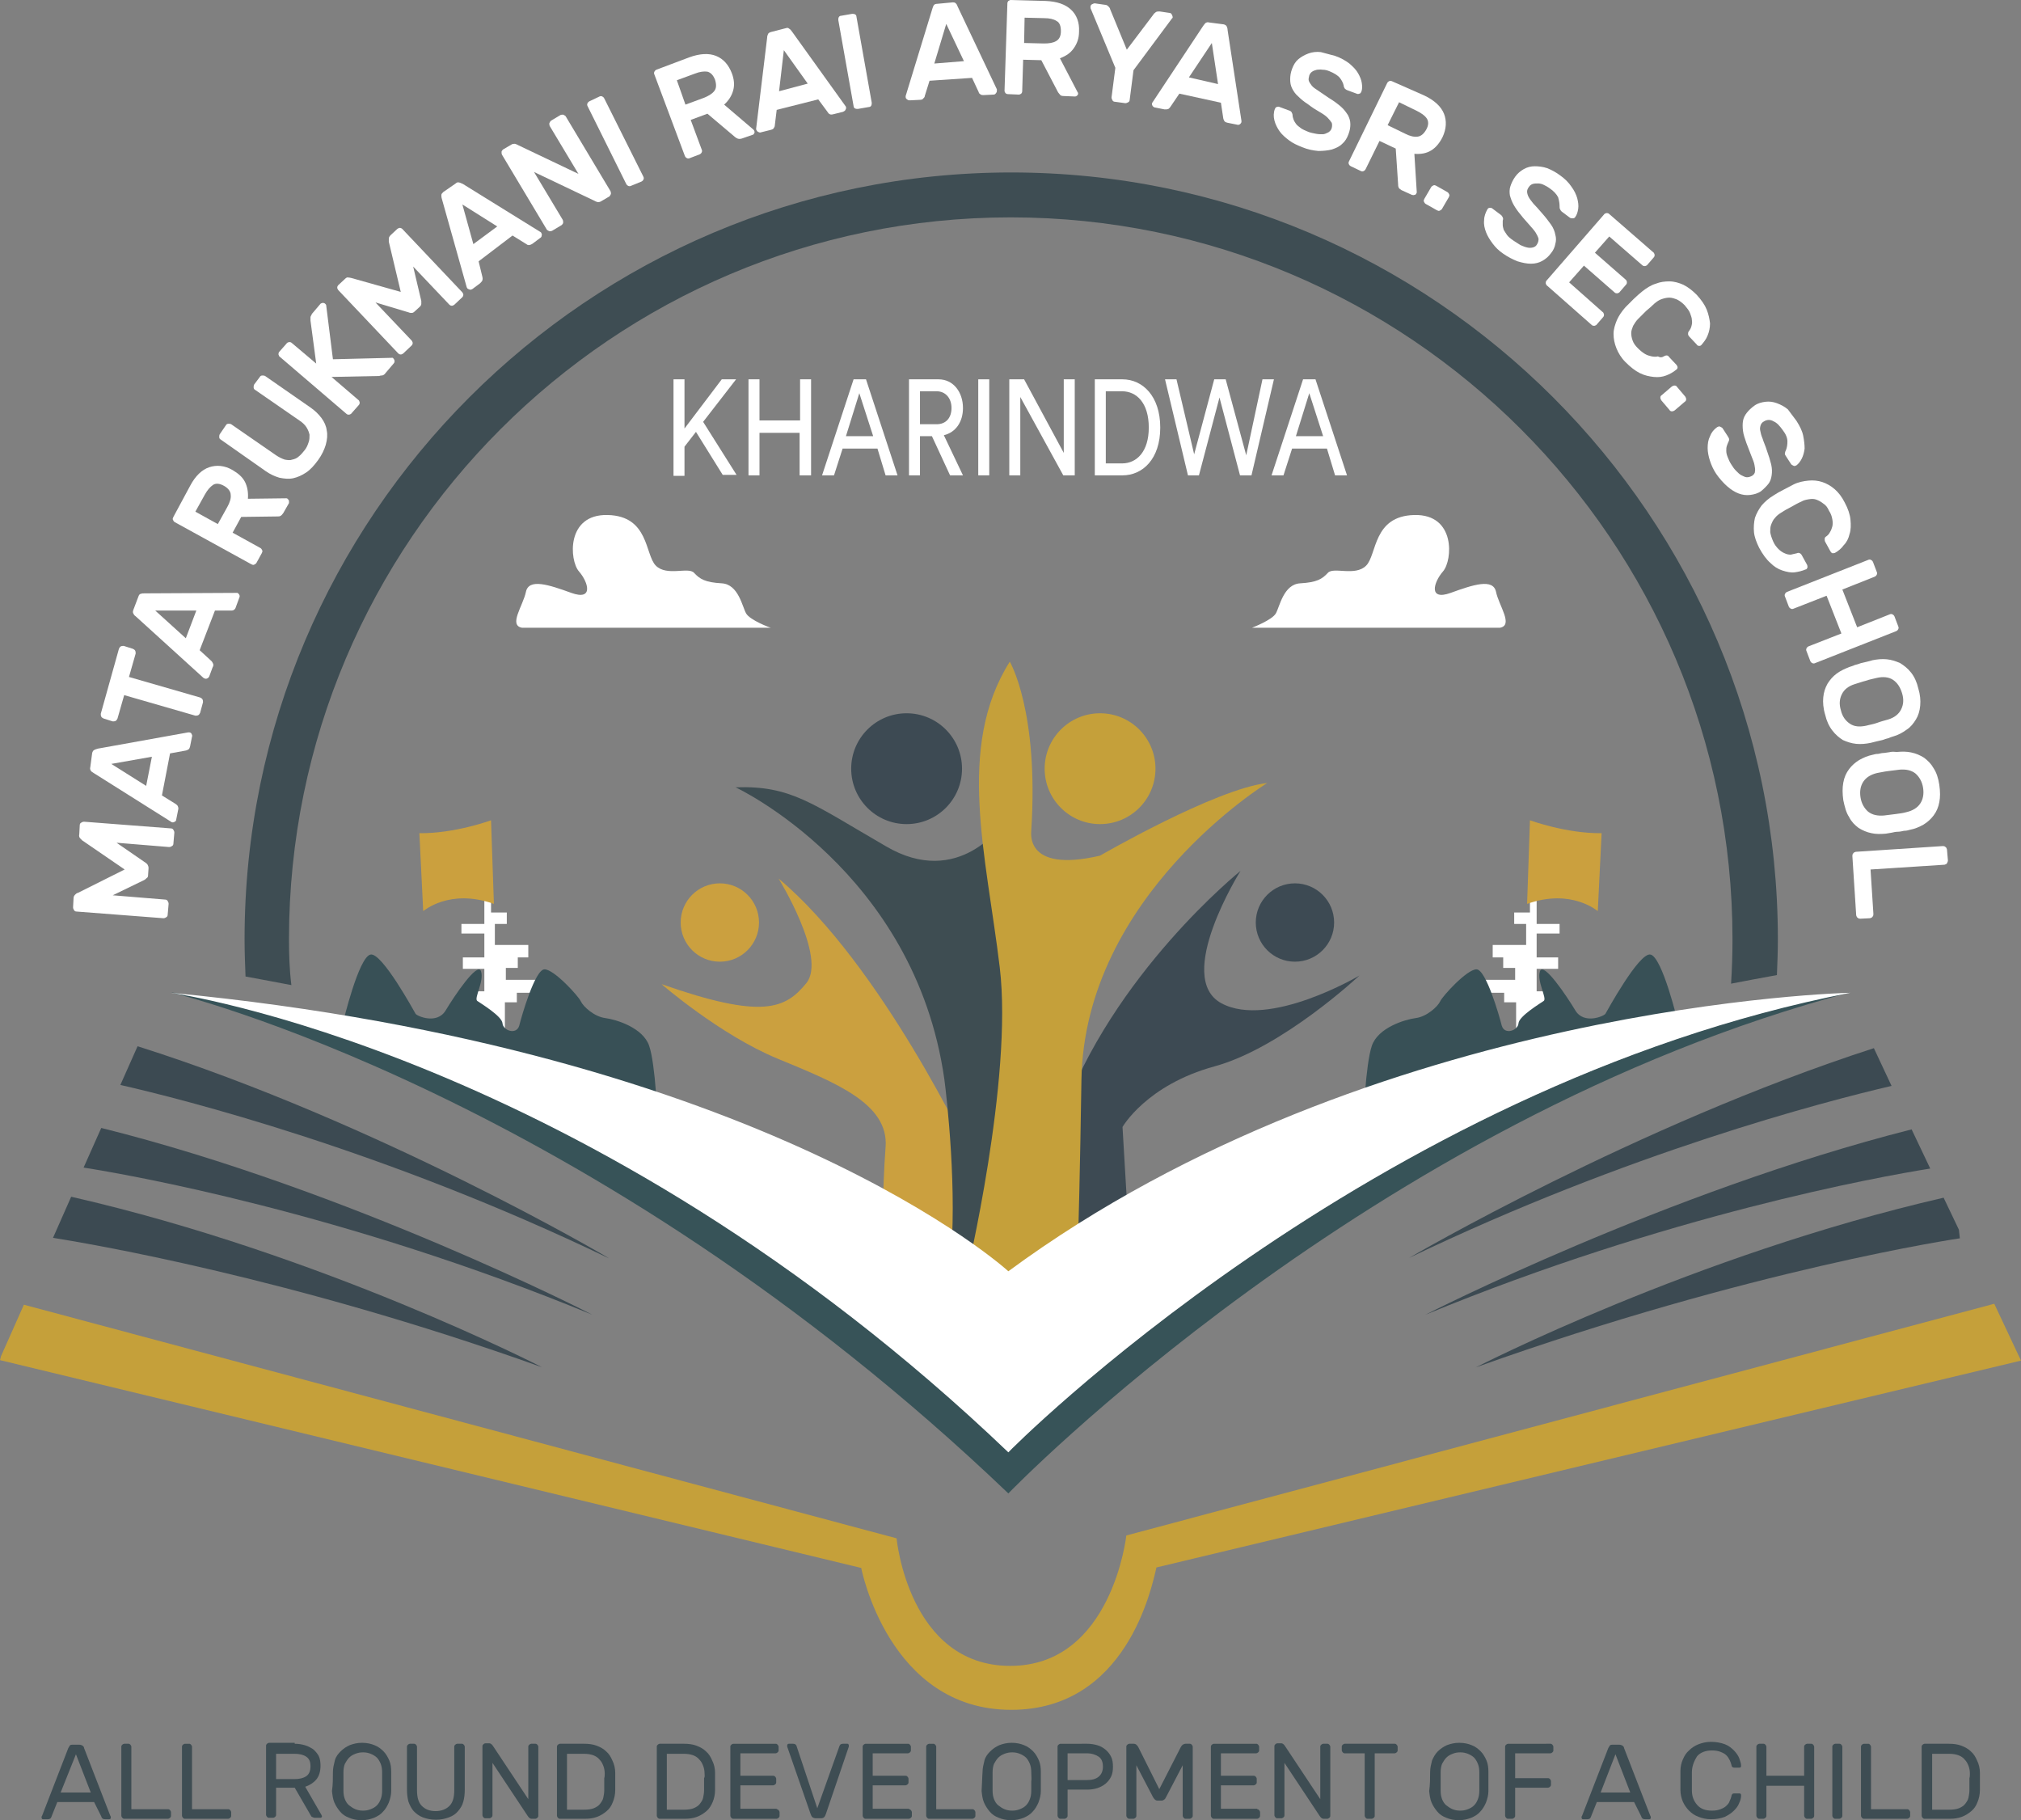 <?xml version="1.0" encoding="utf-8"?>
<!-- Generator: Adobe Illustrator 28.2.0, SVG Export Plug-In . SVG Version: 6.00 Build 0)  -->
<svg version="1.1" xmlns="http://www.w3.org/2000/svg" xmlns:xlink="http://www.w3.org/1999/xlink" x="0px" y="0px"
	 viewBox="0 0 423.1 381" style="enable-background:new 0 0 423.1 381;" xml:space="preserve">
<rect x="0" y="0" width="423.1" height="381" fill="#808080" stroke="none"/>
<style type="text/css">
	.st0{display:none;}
	.st1{fill:#3D4A53;}
	.st2{fill:#C5A03A;}
	.st3{fill:#CBA03F;}
	.st4{fill:#3E4D52;}
	.st5{fill:#3C4A52;}
	.st6{fill:#FFFFFF;}
	.st7{fill:#385056;}
	.st8{fill:#CBA03E;}
	.st9{fill:#3E4D53;}
	.st10{fill:#375358;}
	.st11{fill:#21AFB6;}
	.st12{fill:#21B0B4;}
	.st13{fill:#3F4D52;}
	.st14{fill:#22B1B3;}
	.st15{fill:#21AFB4;}
</style>
<g id="Layer_1" class="st0">
</g>
<g id="Layer_2">
	<g>
		<g>
			<circle class="st1" cx="189.8" cy="160.9" r="11.6"/>
			<circle class="st2" cx="230.3" cy="160.9" r="11.6"/>
			<circle class="st3" cx="150.7" cy="193.1" r="8.2"/>
			<circle class="st1" cx="271.1" cy="193.1" r="8.2"/>
			<path class="st1" d="M259.7,182.3c0,0-26.9,21.6-37.5,51.7v37.6l16.4-14.4l-2.4-1l-1.2-20.3c0,0,5-8.8,19.3-12.7
				c14.2-3.9,30.3-19,30.3-19s-18.9,11.2-28.9,5.8C245.7,204.6,259.7,182.3,259.7,182.3z"/>
			<path class="st3" d="M138.5,206c0,0,12.2,10.6,24.3,15.6s23.3,9.4,22.6,18.5c-0.7,9-0.7,22.1-0.7,22.1l14.6,10l3.8-30.7
				c0,0-18.5-39.5-40.1-57.6c0,0,10.2,16.5,5.8,21.9C164.4,211.2,159.6,213.4,138.5,206z"/>
			<path class="st4" d="M154,164.8c0,0,37.5,17.5,43.7,61.1c0.5,3.7,2.8,23.9,1.2,38.8l12.1,7.4l5.8-88.9l-6.8-10.9
				c0,0-9.2,13.9-24.6,4.8C170,168.2,165.6,164.4,154,164.8z"/>
			<path class="st2" d="M230.3,179.1c0,0,24.2-14,35-15.2c0,0-38.3,23.5-38.9,62.2c-0.6,38.7-1.2,45.5-1.2,45.5l-14.2,5.7l-8.7-10.2
				c0,0,9.8-41.2,7-64.6s-9.2-46.1,2.1-64c0,0,6.1,10.2,4.5,35.3C216,173.7,214,182.9,230.3,179.1z"/>
		</g>
		<g>
			<path class="st5" d="M28.8,219l-3.6,8.1c12.7,2.9,55,13.5,102.3,36.3C127.5,263.3,79.1,234.9,28.8,219z"/>
			<path class="st5" d="M21.2,236.1l-3.7,8.3c9,1.4,54.4,9.3,106.5,30.8C124.1,275.2,73,249,21.2,236.1z"/>
			<path class="st5" d="M14.9,250.5l-3.8,8.6c6.2,1,49.1,8,102.4,27.1C113.5,286.2,67.5,262.5,14.9,250.5z"/>
			<path class="st5" d="M295,263.3c45.8-22,86.8-32.7,101-36l-3.7-7.9C342.5,235.5,295,263.3,295,263.3z"/>
			<path class="st5" d="M298.4,275.2c50.7-20.9,95-28.9,105.7-30.6l-3.9-8.2C348.9,249.4,298.4,275.2,298.4,275.2z"/>
			<path class="st5" d="M309,286.2c57.6-20.6,101.3-27,101.3-27l-0.2-1.8l-3.2-6.7C354.7,262.7,309,286.2,309,286.2z"/>
			<path class="st2" d="M417.5,272.9l-181.7,48.5c0,0-3,27.3-24.3,27.3c-21.3,0-23.8-26.7-23.8-26.7L5,273.1l-4.8,10.8L0,284.7
				l180.3,43.5c0,0,5.7,29.7,31.4,29.7c24.1,0,29.4-25.5,30.4-29.8l181-43.3L417.5,272.9z"/>
		</g>
		<g>
			<path class="st6" d="M156.2,128.4c-0.8-1.4-1.6-6.1-5.1-6.3c-3.5-0.2-4.6-0.9-5.8-2.2c-1.2-1.3-5.7,0.8-8-1.5
				c-2.3-2.3-1.4-10.4-10.1-10.6c-8.7-0.2-8,9.5-6,11.8c2,2.3,3.1,6.2-1.6,4.5c-4.7-1.7-8.9-3.1-9.5-0.2c-0.6,2.9-3.7,7-0.8,7.5
				h52.1C161.2,131.4,157,129.8,156.2,128.4z"/>
			<path class="st6" d="M313.2,123.9c-0.6-2.9-4.8-1.5-9.5,0.2c-4.7,1.7-3.6-2.2-1.6-4.5c2-2.3,2.7-12-6-11.8
				c-8.7,0.2-7.8,8.3-10.1,10.6c-2.3,2.3-6.8,0.2-8,1.5c-1.2,1.3-2.3,2-5.8,2.2c-3.5,0.2-4.3,4.9-5.1,6.3c-0.8,1.4-5,3-5,3H314
				C316.9,130.9,313.8,126.8,313.2,123.9z"/>
		</g>
		<g>
			<g>
				<polygon class="st6" points="101.4,187.4 101.4,193.4 96.6,193.4 96.6,195.4 101.4,195.4 101.4,200.4 96.9,200.4 96.9,202.8 
					101.4,202.8 101.4,207.5 97.7,207.5 97.7,213.5 105.2,217.8 105.7,217.8 105.7,209.8 108.2,209.8 108.2,207.8 112,207.8 
					112.5,205.1 105.9,205.1 105.9,202.6 108.4,202.6 108.4,200.4 110.6,200.4 110.6,197.8 103.6,197.8 103.6,193.4 106.1,193.4 
					106.1,191 102.8,191 102.8,187.4 				"/>
				<path class="st7" d="M73.8,215.4l-2-1.3c0,0,3.3-13.9,5.8-14.3c2.4-0.4,9.1,11.9,9.4,12.4s4.5,2.3,6.3-0.7s6.7-10.3,7.4-8.2
					c0.7,2.1-1.5,5.6-0.8,6.2c0.7,0.5,5.2,3.2,5.3,4.7c0.1,1.5,2.9,2.5,3.5,0.5c0.5-2,3.3-11.8,5.3-11.8c2,0,7.1,5.6,7.6,6.7
					s2.8,3.2,5.1,3.5c2.3,0.3,7.9,2,9.2,5.8c1.3,3.7,1.9,15.8,1.6,16.9c-0.3,1.1-26.2-8.8-26.2-8.8l-23.4-7.4L73.8,215.4z"/>
				<path class="st8" d="M103.4,189.2l-0.6-17.5c0,0-7.6,2.8-15,2.7l0.8,16.3C88.7,190.7,94.1,185.9,103.4,189.2z"/>
			</g>
			<g>
				<polygon class="st6" points="321.7,187.4 321.7,193.4 326.5,193.4 326.5,195.4 321.7,195.4 321.7,200.4 326.2,200.4 
					326.2,202.8 321.7,202.8 321.7,207.5 325.4,207.5 325.4,213.5 317.9,217.8 317.4,217.8 317.4,209.8 314.9,209.8 314.9,207.8 
					311.1,207.8 310.6,205.1 317.2,205.1 317.2,202.6 314.7,202.6 314.7,200.4 312.5,200.4 312.5,197.8 319.5,197.8 319.5,193.4 
					317,193.4 317,191 320.3,191 320.3,187.4 				"/>
				<path class="st7" d="M349.3,215.4l2-1.3c0,0-3.3-13.9-5.8-14.3c-2.4-0.4-9.1,11.9-9.4,12.4c-0.3,0.5-4.5,2.3-6.3-0.7
					s-6.7-10.3-7.4-8.2c-0.7,2.1,1.5,5.6,0.8,6.2c-0.7,0.5-5.2,3.2-5.3,4.7c-0.1,1.5-2.9,2.5-3.5,0.5c-0.5-2-3.3-11.8-5.3-11.8
					s-7.1,5.6-7.6,6.7c-0.5,1.1-2.8,3.2-5.1,3.5c-2.3,0.3-7.9,2-9.2,5.8s-1.9,15.8-1.6,16.9c0.3,1.1,26.2-8.8,26.2-8.8l23.4-7.4
					L349.3,215.4z"/>
				<path class="st8" d="M319.7,189.2l0.6-17.5c0,0,7.6,2.8,15,2.7l-0.8,16.3C334.4,190.7,329,185.9,319.7,189.2z"/>
			</g>
		</g>
		<g>
			<path class="st9" d="M19.7,377.2H12l-1.2,3c0,0.1-0.1,0.2-0.2,0.4c-0.1,0.1-0.3,0.2-0.6,0.2H9.1c-0.1,0-0.3,0-0.3-0.1
				c-0.1-0.1-0.1-0.2-0.1-0.3c0-0.1,0-0.2,0.1-0.3l5.5-14.2c0.1-0.2,0.2-0.3,0.3-0.5c0.1-0.2,0.4-0.2,0.7-0.2h1.3
				c0.3,0,0.5,0.1,0.7,0.2c0.2,0.2,0.3,0.3,0.3,0.5l5.5,14.2c0.1,0.1,0.1,0.2,0.1,0.3c0,0.1,0,0.3-0.1,0.3c-0.1,0.1-0.2,0.1-0.3,0.1
				h-0.8c-0.3,0-0.5-0.1-0.6-0.2c-0.1-0.1-0.2-0.3-0.2-0.4L19.7,377.2z M12.7,375.2H19l-3.1-8L12.7,375.2z"/>
			<path class="st9" d="M35.2,378.7c0.2,0,0.3,0.1,0.4,0.2s0.2,0.3,0.2,0.4v0.8c0,0.2-0.1,0.3-0.2,0.4c-0.1,0.1-0.3,0.2-0.4,0.2H26
				c-0.2,0-0.3-0.1-0.4-0.2c-0.1-0.1-0.2-0.3-0.2-0.4v-14.5c0-0.2,0.1-0.3,0.2-0.4c0.1-0.1,0.3-0.2,0.4-0.2h0.9
				c0.2,0,0.3,0.1,0.4,0.2c0.1,0.1,0.2,0.3,0.2,0.4v13.1H35.2z"/>
			<path class="st9" d="M47.8,378.7c0.2,0,0.3,0.1,0.4,0.2c0.1,0.1,0.2,0.3,0.2,0.4v0.8c0,0.2-0.1,0.3-0.2,0.4
				c-0.1,0.1-0.3,0.2-0.4,0.2h-9.1c-0.2,0-0.3-0.1-0.4-0.2c-0.1-0.1-0.2-0.3-0.2-0.4v-14.5c0-0.2,0.1-0.3,0.2-0.4
				c0.1-0.1,0.3-0.2,0.4-0.2h0.9c0.2,0,0.3,0.1,0.4,0.2c0.1,0.1,0.2,0.3,0.2,0.4v13.1H47.8z"/>
			<path class="st9" d="M61.7,365c0.7,0,1.4,0.1,2.1,0.3s1.2,0.5,1.7,0.8c0.5,0.4,0.9,0.9,1.2,1.4c0.3,0.6,0.4,1.3,0.4,2.1
				c0,1.2-0.3,2.2-0.9,2.9c-0.6,0.7-1.4,1.2-2.3,1.5l3.4,5.9c0,0.1,0.1,0.2,0.1,0.2c0,0.1,0,0.3-0.1,0.3c-0.1,0.1-0.2,0.1-0.3,0.1
				h-1c-0.3,0-0.5-0.1-0.7-0.2s-0.2-0.3-0.3-0.4l-3.3-5.7h-3.9v5.7c0,0.2-0.1,0.3-0.2,0.4c-0.1,0.1-0.3,0.2-0.4,0.2h-0.9
				c-0.2,0-0.3-0.1-0.4-0.2c-0.1-0.1-0.2-0.3-0.2-0.4v-14.5c0-0.2,0.1-0.3,0.2-0.4c0.1-0.1,0.3-0.2,0.4-0.2H61.7z M57.8,372.4h3.8
				c1.1,0,1.9-0.2,2.5-0.6c0.6-0.4,0.9-1.1,0.9-2.1c0-1-0.3-1.6-0.9-2c-0.6-0.4-1.4-0.6-2.5-0.6h-3.8V372.4z"/>
			<path class="st9" d="M69.7,370.9c0-0.8,0.2-1.6,0.4-2.4s0.7-1.4,1.2-1.9c0.5-0.5,1.2-1,1.9-1.3c0.8-0.3,1.6-0.5,2.6-0.5
				s1.9,0.2,2.6,0.5c0.8,0.3,1.4,0.8,1.9,1.3c0.5,0.5,0.9,1.2,1.2,1.9s0.4,1.5,0.4,2.4c0,1.3,0,2.7,0,4c0,0.8-0.2,1.6-0.5,2.4
				c-0.3,0.7-0.7,1.4-1.2,1.9c-0.5,0.6-1.2,1-1.9,1.3c-0.8,0.3-1.6,0.5-2.6,0.5s-1.9-0.2-2.6-0.5c-0.8-0.3-1.4-0.7-1.9-1.3
				c-0.5-0.6-0.9-1.2-1.2-1.9c-0.3-0.7-0.4-1.5-0.5-2.4C69.7,373.5,69.7,372.2,69.7,370.9z M80,371c0-0.7-0.1-1.3-0.3-1.8
				c-0.2-0.5-0.5-1-0.8-1.3s-0.8-0.6-1.3-0.8c-0.5-0.2-1-0.3-1.6-0.3s-1.1,0.1-1.6,0.3c-0.5,0.2-0.9,0.4-1.3,0.8s-0.6,0.8-0.9,1.3
				c-0.2,0.5-0.3,1.1-0.3,1.8c0,0.7,0,1.3,0,1.9c0,0.6,0,1.2,0,1.9c0,0.7,0.1,1.3,0.3,1.8c0.2,0.5,0.5,1,0.9,1.3s0.8,0.6,1.3,0.8
				s1,0.3,1.6,0.3s1.1-0.1,1.6-0.3s0.9-0.4,1.3-0.8s0.6-0.8,0.8-1.3c0.2-0.5,0.3-1.1,0.3-1.8c0-0.7,0-1.3,0-1.9
				C80,372.3,80,371.7,80,371z"/>
			<path class="st9" d="M96.7,365c0.2,0,0.3,0.1,0.4,0.2c0.1,0.1,0.2,0.3,0.2,0.4v9c0,0.9-0.1,1.8-0.3,2.5c-0.2,0.8-0.6,1.4-1.1,2
				c-0.5,0.6-1.1,1-1.9,1.3c-0.8,0.3-1.7,0.5-2.7,0.5c-1.1,0-2-0.2-2.8-0.5c-0.8-0.3-1.4-0.8-1.9-1.3c-0.5-0.6-0.8-1.2-1.1-2
				c-0.2-0.8-0.3-1.6-0.3-2.5v-9c0-0.2,0.1-0.3,0.2-0.4c0.1-0.1,0.3-0.2,0.4-0.2h0.9c0.2,0,0.3,0.1,0.4,0.2c0.1,0.1,0.2,0.3,0.2,0.4
				v9.1c0,1.5,0.3,2.6,1,3.3c0.7,0.7,1.6,1.1,2.9,1.1c1.2,0,2.2-0.4,2.9-1.1c0.7-0.7,1-1.8,1-3.3v-9.1c0-0.2,0.1-0.3,0.2-0.4
				c0.1-0.1,0.3-0.2,0.4-0.2H96.7z"/>
			<path class="st9" d="M111.3,380.7c-0.2,0-0.4-0.1-0.5-0.2c-0.1-0.1-0.3-0.3-0.4-0.5l-7.3-11v11c0,0.2-0.1,0.3-0.2,0.4
				c-0.1,0.1-0.3,0.2-0.4,0.2h-0.9c-0.2,0-0.3-0.1-0.4-0.2c-0.1-0.1-0.2-0.3-0.2-0.4v-14.5c0-0.2,0.1-0.3,0.2-0.4
				c0.1-0.1,0.3-0.2,0.4-0.2h0.8c0.2,0,0.4,0.1,0.5,0.2c0.1,0.1,0.3,0.3,0.4,0.5l7.3,11v-11c0-0.2,0.1-0.3,0.2-0.4
				c0.1-0.1,0.3-0.2,0.4-0.2h0.9c0.2,0,0.3,0.1,0.4,0.2c0.1,0.1,0.2,0.3,0.2,0.4v14.5c0,0.2-0.1,0.3-0.2,0.4
				c-0.1,0.1-0.3,0.2-0.4,0.2H111.3z"/>
			<path class="st9" d="M128.8,371.1c0,0.7,0,1.3,0,1.8c0,0.5,0,1.1,0,1.8c0,0.9-0.2,1.8-0.5,2.5c-0.3,0.8-0.7,1.4-1.3,1.9
				c-0.6,0.5-1.2,0.9-2,1.2c-0.8,0.3-1.6,0.4-2.5,0.4h-5.3c-0.2,0-0.3-0.1-0.4-0.2c-0.1-0.1-0.2-0.3-0.2-0.4v-14.5
				c0-0.2,0.1-0.3,0.2-0.4c0.1-0.1,0.3-0.2,0.4-0.2h5.1c0.9,0,1.8,0.1,2.6,0.4c0.8,0.3,1.5,0.7,2,1.2c0.6,0.5,1,1.2,1.3,1.9
				C128.6,369.3,128.8,370.2,128.8,371.1z M126.6,371.2c0-0.5-0.1-1.1-0.3-1.6c-0.2-0.5-0.4-0.9-0.8-1.3c-0.3-0.4-0.8-0.7-1.3-0.9
				c-0.6-0.2-1.2-0.3-2-0.3h-3.5v11.7h3.6c0.8,0,1.5-0.1,2-0.3c0.5-0.2,1-0.5,1.3-0.9c0.3-0.4,0.6-0.8,0.7-1.3
				c0.1-0.5,0.2-1,0.2-1.6c0-0.3,0-0.6,0-0.9c0-0.3,0-0.5,0-0.8c0-0.2,0-0.5,0-0.8C126.6,371.9,126.6,371.6,126.6,371.2z"/>
			<path class="st9" d="M149.7,371.1c0,0.7,0,1.3,0,1.8c0,0.5,0,1.1,0,1.8c0,0.9-0.2,1.8-0.5,2.5s-0.7,1.4-1.3,1.9
				c-0.6,0.5-1.2,0.9-2,1.2c-0.8,0.3-1.6,0.4-2.5,0.4h-5.3c-0.2,0-0.3-0.1-0.4-0.2c-0.1-0.1-0.2-0.3-0.2-0.4v-14.5
				c0-0.2,0.1-0.3,0.2-0.4c0.1-0.1,0.3-0.2,0.4-0.2h5.1c0.9,0,1.8,0.1,2.6,0.4c0.8,0.3,1.5,0.7,2,1.2c0.6,0.5,1,1.2,1.3,1.9
				C149.5,369.3,149.7,370.2,149.7,371.1z M147.5,371.2c0-0.5-0.1-1.1-0.3-1.6c-0.2-0.5-0.4-0.9-0.8-1.3c-0.3-0.4-0.8-0.7-1.3-0.9
				c-0.6-0.2-1.2-0.3-2-0.3h-3.5v11.7h3.6c0.8,0,1.5-0.1,2-0.3c0.5-0.2,1-0.5,1.3-0.9c0.3-0.4,0.6-0.8,0.7-1.3
				c0.1-0.5,0.2-1,0.2-1.6c0-0.3,0-0.6,0-0.9c0-0.3,0-0.5,0-0.8c0-0.2,0-0.5,0-0.8C147.6,371.9,147.5,371.6,147.5,371.2z"/>
			<path class="st9" d="M162.6,378.7c0.2,0,0.3,0.1,0.4,0.2s0.2,0.3,0.2,0.4v0.8c0,0.2-0.1,0.3-0.2,0.4c-0.1,0.1-0.3,0.2-0.4,0.2
				h-9.1c-0.2,0-0.3-0.1-0.4-0.2c-0.1-0.1-0.2-0.3-0.2-0.4v-14.5c0-0.2,0.1-0.3,0.2-0.4c0.1-0.1,0.3-0.2,0.4-0.2h8.9
				c0.2,0,0.3,0.1,0.4,0.2c0.1,0.1,0.2,0.3,0.2,0.4v0.8c0,0.2-0.1,0.3-0.2,0.4s-0.3,0.2-0.4,0.2h-7.4v4.7h6.9c0.2,0,0.3,0.1,0.4,0.2
				c0.1,0.1,0.2,0.3,0.2,0.4v0.8c0,0.2-0.1,0.3-0.2,0.4c-0.1,0.1-0.3,0.2-0.4,0.2h-6.9v4.9H162.6z"/>
			<path class="st9" d="M175.7,365.6c0-0.1,0.1-0.2,0.2-0.4c0.1-0.1,0.3-0.2,0.6-0.2h0.8c0.1,0,0.3,0,0.3,0.1
				c0.1,0.1,0.1,0.2,0.1,0.3c0,0.1,0,0.2,0,0.2l-4.8,14.1c-0.1,0.3-0.2,0.5-0.4,0.7c-0.2,0.2-0.5,0.2-0.8,0.2h-0.9
				c-0.3,0-0.5-0.1-0.7-0.2c-0.2-0.2-0.3-0.4-0.4-0.7l-4.9-14.1c0-0.1,0-0.1,0-0.2c0-0.1,0-0.2,0.1-0.3c0.1-0.1,0.2-0.1,0.3-0.1h0.8
				c0.3,0,0.5,0.1,0.6,0.2c0.1,0.1,0.2,0.3,0.2,0.4l4.3,12.9L175.7,365.6z"/>
			<path class="st9" d="M190.3,378.7c0.2,0,0.3,0.1,0.4,0.2s0.2,0.3,0.2,0.4v0.8c0,0.2-0.1,0.3-0.2,0.4c-0.1,0.1-0.3,0.2-0.4,0.2
				h-9.1c-0.2,0-0.3-0.1-0.4-0.2c-0.1-0.1-0.2-0.3-0.2-0.4v-14.5c0-0.2,0.1-0.3,0.2-0.4c0.1-0.1,0.3-0.2,0.4-0.2h8.9
				c0.2,0,0.3,0.1,0.4,0.2c0.1,0.1,0.2,0.3,0.2,0.4v0.8c0,0.2-0.1,0.3-0.2,0.4s-0.3,0.2-0.4,0.2h-7.4v4.7h6.9c0.2,0,0.3,0.1,0.4,0.2
				c0.1,0.1,0.2,0.3,0.2,0.4v0.8c0,0.2-0.1,0.3-0.2,0.4c-0.1,0.1-0.3,0.2-0.4,0.2h-6.9v4.9H190.3z"/>
			<path class="st9" d="M203.6,378.7c0.2,0,0.3,0.1,0.4,0.2s0.2,0.3,0.2,0.4v0.8c0,0.2-0.1,0.3-0.2,0.4c-0.1,0.1-0.3,0.2-0.4,0.2
				h-9.1c-0.2,0-0.3-0.1-0.4-0.2c-0.1-0.1-0.2-0.3-0.2-0.4v-14.5c0-0.2,0.1-0.3,0.2-0.4c0.1-0.1,0.3-0.2,0.4-0.2h0.9
				c0.2,0,0.3,0.1,0.4,0.2c0.1,0.1,0.2,0.3,0.2,0.4v13.1H203.6z"/>
			<path class="st9" d="M205.7,370.9c0-0.8,0.2-1.6,0.4-2.4s0.7-1.4,1.2-1.9c0.5-0.5,1.2-1,1.9-1.3c0.8-0.3,1.6-0.5,2.6-0.5
				s1.9,0.2,2.6,0.5c0.8,0.3,1.4,0.8,1.9,1.3s0.9,1.2,1.2,1.9s0.4,1.5,0.4,2.4c0,1.3,0,2.7,0,4c0,0.8-0.2,1.6-0.5,2.4
				c-0.3,0.7-0.7,1.4-1.2,1.9c-0.5,0.6-1.2,1-1.9,1.3c-0.8,0.3-1.6,0.5-2.6,0.5s-1.9-0.2-2.6-0.5c-0.8-0.3-1.4-0.7-1.9-1.3
				c-0.5-0.6-0.9-1.2-1.2-1.9c-0.3-0.7-0.4-1.5-0.5-2.4C205.6,373.5,205.6,372.2,205.7,370.9z M215.9,371c0-0.7-0.1-1.3-0.3-1.8
				c-0.2-0.5-0.5-1-0.8-1.3s-0.8-0.6-1.3-0.8c-0.5-0.2-1-0.3-1.6-0.3c-0.6,0-1.1,0.1-1.6,0.3c-0.5,0.2-0.9,0.4-1.3,0.8
				s-0.6,0.8-0.9,1.3c-0.2,0.5-0.3,1.1-0.3,1.8c0,0.7,0,1.3,0,1.9c0,0.6,0,1.2,0,1.9c0,0.7,0.1,1.3,0.3,1.8c0.2,0.5,0.5,1,0.9,1.3
				s0.8,0.6,1.3,0.8c0.5,0.2,1,0.3,1.6,0.3c0.6,0,1.1-0.1,1.6-0.3c0.5-0.2,0.9-0.4,1.3-0.8s0.6-0.8,0.8-1.3c0.2-0.5,0.3-1.1,0.3-1.8
				c0-0.7,0-1.3,0-1.9C216,372.3,215.9,371.7,215.9,371z"/>
			<path class="st9" d="M227.6,365c0.7,0,1.4,0.1,2.1,0.3c0.7,0.2,1.2,0.5,1.7,0.9c0.5,0.4,0.9,0.9,1.2,1.5c0.3,0.6,0.4,1.3,0.4,2.1
				c0,0.8-0.1,1.5-0.4,2.1c-0.3,0.6-0.7,1.1-1.2,1.5c-0.5,0.4-1.1,0.7-1.7,0.9c-0.7,0.2-1.3,0.3-2.1,0.3h-4.1v5.5
				c0,0.2-0.1,0.3-0.2,0.4c-0.1,0.1-0.3,0.2-0.4,0.2h-0.9c-0.2,0-0.3-0.1-0.4-0.2c-0.1-0.1-0.2-0.3-0.2-0.4v-14.5
				c0-0.2,0.1-0.3,0.2-0.4c0.1-0.1,0.3-0.2,0.4-0.2H227.6z M223.5,372.6h4c1.1,0,1.9-0.2,2.5-0.7c0.6-0.5,0.9-1.2,0.9-2.1
				c0-1-0.3-1.7-0.9-2.1c-0.6-0.4-1.4-0.7-2.5-0.7h-4V372.6z"/>
			<path class="st9" d="M242.7,374.5l4.5-8.8c0.1-0.2,0.2-0.3,0.4-0.5c0.2-0.1,0.4-0.2,0.6-0.2h0.9c0.2,0,0.3,0.1,0.4,0.2
				c0.1,0.1,0.2,0.3,0.2,0.4v14.5c0,0.2-0.1,0.3-0.2,0.4c-0.1,0.1-0.3,0.2-0.4,0.2h-0.9c-0.2,0-0.3-0.1-0.4-0.2
				c-0.1-0.1-0.2-0.3-0.2-0.4v-10.6l-3.5,6.7c-0.1,0.2-0.2,0.4-0.4,0.5c-0.1,0.1-0.3,0.2-0.5,0.2h-0.9c-0.2,0-0.4-0.1-0.5-0.2
				c-0.1-0.1-0.3-0.3-0.4-0.5l-3.5-6.7v10.6c0,0.2-0.1,0.3-0.2,0.4c-0.1,0.1-0.3,0.2-0.4,0.2h-0.9c-0.2,0-0.3-0.1-0.4-0.2
				c-0.1-0.1-0.2-0.3-0.2-0.4v-14.5c0-0.2,0.1-0.3,0.2-0.4c0.1-0.1,0.3-0.2,0.4-0.2h0.9c0.3,0,0.5,0.1,0.6,0.2
				c0.2,0.2,0.3,0.3,0.4,0.5L242.7,374.5z"/>
			<path class="st9" d="M263.2,378.7c0.2,0,0.3,0.1,0.4,0.2c0.1,0.1,0.2,0.3,0.2,0.4v0.8c0,0.2-0.1,0.3-0.2,0.4
				c-0.1,0.1-0.3,0.2-0.4,0.2h-9.1c-0.2,0-0.3-0.1-0.4-0.2c-0.1-0.1-0.2-0.3-0.2-0.4v-14.5c0-0.2,0.1-0.3,0.2-0.4
				c0.1-0.1,0.3-0.2,0.4-0.2h8.9c0.2,0,0.3,0.1,0.4,0.2c0.1,0.1,0.2,0.3,0.2,0.4v0.8c0,0.2-0.1,0.3-0.2,0.4
				c-0.1,0.1-0.3,0.2-0.4,0.2h-7.4v4.7h6.9c0.2,0,0.3,0.1,0.4,0.2c0.1,0.1,0.2,0.3,0.2,0.4v0.8c0,0.2-0.1,0.3-0.2,0.4
				c-0.1,0.1-0.3,0.2-0.4,0.2h-6.9v4.9H263.2z"/>
			<path class="st9" d="M277.1,380.7c-0.2,0-0.4-0.1-0.5-0.2c-0.1-0.1-0.3-0.3-0.4-0.5l-7.3-11v11c0,0.2-0.1,0.3-0.2,0.4
				c-0.1,0.1-0.3,0.2-0.4,0.2h-0.9c-0.2,0-0.3-0.1-0.4-0.2c-0.1-0.1-0.2-0.3-0.2-0.4v-14.5c0-0.2,0.1-0.3,0.2-0.4
				c0.1-0.1,0.3-0.2,0.4-0.2h0.8c0.2,0,0.4,0.1,0.5,0.2c0.1,0.1,0.3,0.3,0.4,0.5l7.3,11v-11c0-0.2,0.1-0.3,0.2-0.4
				c0.1-0.1,0.3-0.2,0.4-0.2h0.9c0.2,0,0.3,0.1,0.4,0.2c0.1,0.1,0.2,0.3,0.2,0.4v14.5c0,0.2-0.1,0.3-0.2,0.4
				c-0.1,0.1-0.3,0.2-0.4,0.2H277.1z"/>
			<path class="st9" d="M292,365c0.2,0,0.3,0.1,0.4,0.2c0.1,0.1,0.2,0.3,0.2,0.4v0.8c0,0.2-0.1,0.3-0.2,0.4
				c-0.1,0.1-0.3,0.2-0.4,0.2h-4.2v13.1c0,0.2-0.1,0.3-0.2,0.4c-0.1,0.1-0.3,0.2-0.4,0.2h-0.9c-0.2,0-0.3-0.1-0.4-0.2
				c-0.1-0.1-0.2-0.3-0.2-0.4V367h-4.2c-0.2,0-0.3-0.1-0.4-0.2c-0.1-0.1-0.2-0.3-0.2-0.4v-0.8c0-0.2,0.1-0.3,0.2-0.4
				c0.1-0.1,0.3-0.2,0.4-0.2H292z"/>
			<path class="st9" d="M299.4,370.9c0-0.8,0.2-1.6,0.4-2.4c0.3-0.7,0.7-1.4,1.2-1.9s1.2-1,1.9-1.3c0.8-0.3,1.6-0.5,2.6-0.5
				s1.9,0.2,2.6,0.5c0.8,0.3,1.4,0.8,1.9,1.3c0.5,0.5,0.9,1.2,1.2,1.9c0.3,0.7,0.4,1.5,0.4,2.4c0,1.3,0,2.7,0,4
				c0,0.8-0.2,1.6-0.5,2.4c-0.3,0.7-0.7,1.4-1.2,1.9c-0.5,0.6-1.2,1-1.9,1.3c-0.8,0.3-1.6,0.5-2.6,0.5s-1.9-0.2-2.6-0.5
				c-0.8-0.3-1.4-0.7-1.9-1.3c-0.5-0.6-0.9-1.2-1.2-1.9c-0.3-0.7-0.4-1.5-0.5-2.4C299.4,373.5,299.4,372.2,299.4,370.9z M309.7,371
				c0-0.7-0.1-1.3-0.3-1.8c-0.2-0.5-0.5-1-0.8-1.3s-0.8-0.6-1.3-0.8c-0.5-0.2-1-0.3-1.6-0.3s-1.1,0.1-1.6,0.3
				c-0.5,0.2-0.9,0.4-1.3,0.8s-0.6,0.8-0.9,1.3c-0.2,0.5-0.3,1.1-0.3,1.8c0,0.7,0,1.3,0,1.9c0,0.6,0,1.2,0,1.9
				c0,0.7,0.1,1.3,0.3,1.8c0.2,0.5,0.5,1,0.9,1.3s0.8,0.6,1.3,0.8s1,0.3,1.6,0.3s1.1-0.1,1.6-0.3s0.9-0.4,1.3-0.8s0.6-0.8,0.8-1.3
				c0.2-0.5,0.3-1.1,0.3-1.8c0-0.7,0-1.3,0-1.9C309.7,372.3,309.7,371.7,309.7,371z"/>
			<path class="st9" d="M324.6,365c0.2,0,0.3,0.1,0.4,0.2c0.1,0.1,0.2,0.3,0.2,0.4v0.8c0,0.2-0.1,0.3-0.2,0.4
				c-0.1,0.1-0.3,0.2-0.4,0.2h-7.4v5.2h6.9c0.2,0,0.3,0.1,0.4,0.2s0.2,0.3,0.2,0.4v0.8c0,0.2-0.1,0.3-0.2,0.4
				c-0.1,0.1-0.3,0.2-0.4,0.2h-6.9v5.9c0,0.2-0.1,0.3-0.2,0.4c-0.1,0.1-0.3,0.2-0.4,0.2h-0.9c-0.2,0-0.3-0.1-0.4-0.2
				c-0.1-0.1-0.2-0.3-0.2-0.4v-14.5c0-0.2,0.1-0.3,0.2-0.4c0.1-0.1,0.3-0.2,0.4-0.2H324.6z"/>
			<path class="st9" d="M342.1,377.2h-7.8l-1.2,3c0,0.1-0.1,0.2-0.2,0.4c-0.1,0.1-0.3,0.2-0.6,0.2h-0.8c-0.1,0-0.3,0-0.3-0.1
				c-0.1-0.1-0.1-0.2-0.1-0.3c0-0.1,0-0.2,0.1-0.3l5.5-14.2c0.1-0.2,0.2-0.3,0.3-0.5c0.1-0.2,0.4-0.2,0.7-0.2h1.3
				c0.3,0,0.5,0.1,0.7,0.2c0.2,0.2,0.3,0.3,0.3,0.5l5.5,14.2c0.1,0.1,0.1,0.2,0.1,0.3c0,0.1,0,0.3-0.1,0.3c-0.1,0.1-0.2,0.1-0.3,0.1
				h-0.8c-0.3,0-0.5-0.1-0.6-0.2c-0.1-0.1-0.2-0.3-0.2-0.4L342.1,377.2z M335.1,375.2h6.2l-3.1-8L335.1,375.2z"/>
			<path class="st9" d="M354.2,371c0,0.7,0,1.3,0,1.9c0,0.6,0,1.2,0,1.9c0,1.2,0.4,2.2,1.1,3c0.7,0.8,1.7,1.2,3.1,1.2
				c0.7,0,1.3-0.1,1.8-0.3c0.5-0.2,0.9-0.4,1.2-0.7c0.3-0.3,0.6-0.6,0.7-1c0.2-0.4,0.3-0.7,0.4-1.1c0-0.2,0.1-0.3,0.2-0.4
				c0.1-0.1,0.2-0.1,0.4-0.1h1c0.1,0,0.3,0,0.3,0.1c0.1,0.1,0.1,0.2,0.1,0.3c0,0.5-0.1,1-0.4,1.6c-0.2,0.6-0.6,1.1-1.1,1.6
				c-0.5,0.5-1.1,0.9-1.9,1.3c-0.8,0.3-1.7,0.5-2.9,0.5c-1,0-1.8-0.2-2.6-0.5s-1.4-0.7-2-1.3c-0.5-0.5-1-1.2-1.3-1.9
				c-0.3-0.7-0.5-1.6-0.5-2.4c0-1.3,0-2.7,0-4c0-0.9,0.2-1.7,0.5-2.4c0.3-0.7,0.7-1.4,1.3-1.9c0.5-0.5,1.2-1,2-1.3
				c0.8-0.3,1.6-0.5,2.6-0.5c1.1,0,2.1,0.2,2.9,0.5c0.8,0.3,1.4,0.8,1.9,1.3c0.5,0.5,0.9,1.1,1.1,1.6c0.2,0.6,0.4,1.1,0.4,1.6
				c0,0.1,0,0.3-0.1,0.3c-0.1,0.1-0.2,0.1-0.3,0.1h-1c-0.1,0-0.2,0-0.4-0.1c-0.1-0.1-0.2-0.2-0.2-0.4c-0.1-0.4-0.2-0.7-0.4-1.1
				c-0.2-0.4-0.4-0.7-0.7-1c-0.3-0.3-0.7-0.5-1.2-0.7c-0.5-0.2-1.1-0.3-1.8-0.3c-1.3,0-2.4,0.4-3.1,1.2
				C354.6,368.7,354.2,369.8,354.2,371z"/>
			<path class="st9" d="M379.2,365c0.2,0,0.3,0.1,0.4,0.2c0.1,0.1,0.2,0.3,0.2,0.4v14.5c0,0.2-0.1,0.3-0.2,0.4
				c-0.1,0.1-0.3,0.2-0.4,0.2h-0.9c-0.2,0-0.3-0.1-0.4-0.2c-0.1-0.1-0.2-0.3-0.2-0.4v-6.3h-7.9v6.3c0,0.2-0.1,0.3-0.2,0.4
				c-0.1,0.1-0.3,0.2-0.4,0.2h-0.9c-0.2,0-0.3-0.1-0.4-0.2c-0.1-0.1-0.2-0.3-0.2-0.4v-14.5c0-0.2,0.1-0.3,0.2-0.4
				c0.1-0.1,0.3-0.2,0.4-0.2h0.9c0.2,0,0.3,0.1,0.4,0.2c0.1,0.1,0.2,0.3,0.2,0.4v6.1h7.9v-6.1c0-0.2,0.1-0.3,0.2-0.4
				c0.1-0.1,0.3-0.2,0.4-0.2H379.2z"/>
			<path class="st9" d="M384.2,380.7c-0.2,0-0.3-0.1-0.4-0.2c-0.1-0.1-0.2-0.3-0.2-0.4v-14.5c0-0.2,0.1-0.3,0.2-0.4
				c0.1-0.1,0.3-0.2,0.4-0.2h0.9c0.2,0,0.3,0.1,0.4,0.2c0.1,0.1,0.2,0.3,0.2,0.4v14.5c0,0.2-0.1,0.3-0.2,0.4
				c-0.1,0.1-0.3,0.2-0.4,0.2H384.2z"/>
			<path class="st9" d="M399.3,378.7c0.2,0,0.3,0.1,0.4,0.2c0.1,0.1,0.2,0.3,0.2,0.4v0.8c0,0.2-0.1,0.3-0.2,0.4
				c-0.1,0.1-0.3,0.2-0.4,0.2h-9.1c-0.2,0-0.3-0.1-0.4-0.2c-0.1-0.1-0.2-0.3-0.2-0.4v-14.5c0-0.2,0.1-0.3,0.2-0.4
				c0.1-0.1,0.3-0.2,0.4-0.2h0.9c0.2,0,0.3,0.1,0.4,0.2c0.1,0.1,0.2,0.3,0.2,0.4v13.1H399.3z"/>
			<path class="st9" d="M414.5,371.1c0,0.7,0,1.3,0,1.8c0,0.5,0,1.1,0,1.8c0,0.9-0.2,1.8-0.5,2.5c-0.3,0.8-0.7,1.4-1.3,1.9
				c-0.6,0.5-1.2,0.9-2,1.2c-0.8,0.3-1.6,0.4-2.5,0.4h-5.3c-0.2,0-0.3-0.1-0.4-0.2c-0.1-0.1-0.2-0.3-0.2-0.4v-14.5
				c0-0.2,0.1-0.3,0.2-0.4c0.1-0.1,0.3-0.2,0.4-0.2h5.1c0.9,0,1.8,0.1,2.6,0.4c0.8,0.3,1.5,0.7,2,1.2c0.6,0.5,1,1.2,1.3,1.9
				C414.3,369.3,414.5,370.2,414.5,371.1z M412.4,371.2c0-0.5-0.1-1.1-0.3-1.6c-0.2-0.5-0.4-0.9-0.8-1.3c-0.3-0.4-0.8-0.7-1.3-0.9
				c-0.6-0.2-1.2-0.3-2-0.3h-3.5v11.7h3.6c0.8,0,1.5-0.1,2-0.3c0.5-0.2,1-0.5,1.3-0.9c0.3-0.4,0.6-0.8,0.7-1.3
				c0.1-0.5,0.2-1,0.2-1.6c0-0.3,0-0.6,0-0.9c0-0.3,0-0.5,0-0.8c0-0.2,0-0.5,0-0.8C412.4,371.9,412.4,371.6,412.4,371.2z"/>
		</g>
		<g>
			<g>
				<path class="st6" d="M145.7,90.4l-2.4,3.1v6.1H141V79.4h2.3v10.3l7.8-10.3h3l-6.9,8.9l7,11.1h-2.9L145.7,90.4z"/>
				<path class="st6" d="M167.4,99.5v-8.9H159v8.9h-2.3V79.4h2.3V88h8.5v-8.6h2.3v20.1H167.4z"/>
				<path class="st6" d="M183.7,93.9h-7.3l-1.8,5.6h-2.5l6.6-20.1h2.6l6.6,20.1h-2.5L183.7,93.9z M177.1,91.3h5.7l-2.9-9L177.1,91.3
					z"/>
				<path class="st6" d="M195.1,91.3h-2.5v8.2h-2.3V79.4h6.2c3.1,0,5.1,2.7,5.1,6c0,2.9-1.5,5.1-4,5.7l4,8.4h-2.7L195.1,91.3z
					 M196.1,88.8c1.9,0,3.1-1.3,3.1-3.4c0-2.1-1.3-3.5-3.1-3.5h-3.5v6.9H196.1z"/>
				<path class="st6" d="M204.8,99.5V79.4h2.3v20.1H204.8z"/>
				<path class="st6" d="M222.6,99.5l-9-16.4v16.4h-2.3V79.4h3.1l8.3,15.4V79.4h2.3v20.1H222.6z"/>
				<path class="st6" d="M229.2,99.5V79.4h5.8c4.2,0,7.9,3.5,7.9,10.1c0,6.6-3.7,10-7.9,10H229.2z M234.9,97c3.1,0,5.6-2.5,5.6-7.5
					c0-5.1-2.5-7.6-5.6-7.6h-3.4V97H234.9z"/>
				<path class="st6" d="M264.3,79.4h2.4l-4.7,20.1h-2.4l-4.3-16.3L251,99.5h-2.3l-4.8-20.1h2.4l3.7,15.7l4.2-15.7h2.4l4.3,15.9
					L264.3,79.4z"/>
				<path class="st6" d="M277.8,93.9h-7.3l-1.8,5.6h-2.5l6.6-20.1h2.6l6.6,20.1h-2.5L277.8,93.9z M271.3,91.3h5.7l-2.9-9L271.3,91.3
					z"/>
			</g>
			<g>
				<path class="st6" d="M26.1,182l-8.9-6.1c-0.1-0.1-0.2-0.2-0.4-0.4c-0.2-0.2-0.3-0.5-0.2-0.9l0.1-1.9c0-0.2,0.1-0.4,0.3-0.5
					c0.2-0.1,0.3-0.2,0.6-0.2l18.2,1.4c0.2,0,0.4,0.1,0.5,0.3c0.1,0.2,0.2,0.3,0.2,0.6l-0.2,2.3c0,0.2-0.1,0.4-0.3,0.5
					c-0.2,0.1-0.3,0.2-0.6,0.2l-11-0.9l6.1,4.2c0.1,0.1,0.3,0.2,0.4,0.4c0.1,0.2,0.2,0.4,0.2,0.7l-0.1,1.5c0,0.3-0.1,0.5-0.3,0.6
					c-0.2,0.2-0.3,0.3-0.5,0.4l-6.6,3.2l11,0.9c0.2,0,0.4,0.1,0.5,0.3c0.1,0.2,0.2,0.3,0.2,0.6l-0.2,2.3c0,0.2-0.1,0.4-0.3,0.5
					c-0.2,0.1-0.3,0.2-0.6,0.2l-18.2-1.4c-0.2,0-0.4-0.1-0.5-0.3c-0.1-0.2-0.2-0.3-0.2-0.6l0.1-1.9c0-0.4,0.2-0.6,0.4-0.8
					c0.2-0.2,0.4-0.3,0.5-0.3L26.1,182z"/>
				<path class="st6" d="M19.3,157.6c0.1-0.3,0.2-0.5,0.4-0.6s0.4-0.2,0.8-0.3l18.9-3.4c0.1,0,0.1,0,0.2,0c0.2,0,0.4,0.1,0.5,0.3
					c0.1,0.2,0.2,0.4,0.1,0.6l-0.4,2c-0.1,0.4-0.2,0.6-0.4,0.7c-0.2,0.1-0.4,0.2-0.5,0.2l-3.3,0.6l-1.7,8.8l2.9,1.8
					c0.1,0.1,0.3,0.2,0.4,0.4c0.1,0.2,0.2,0.5,0.1,0.8l-0.4,2c0,0.2-0.1,0.4-0.3,0.5c-0.2,0.1-0.4,0.2-0.6,0.1c-0.1,0-0.1,0-0.2-0.1
					l-16.2-10.2c-0.3-0.2-0.5-0.3-0.6-0.5c-0.1-0.2-0.2-0.4-0.1-0.7L19.3,157.6z M31.8,158.4l-8.5,1.5l7.3,4.6L31.8,158.4z"/>
				<path class="st6" d="M24.9,135.8c0.1-0.2,0.2-0.4,0.4-0.5c0.2-0.1,0.4-0.1,0.6-0.1l1.9,0.6c0.2,0.1,0.4,0.2,0.5,0.4
					c0.1,0.2,0.1,0.4,0.1,0.6l-1.4,4.9l14.9,4.3c0.2,0.1,0.4,0.2,0.5,0.4c0.1,0.2,0.1,0.4,0.1,0.6l-0.6,2.2
					c-0.1,0.2-0.2,0.4-0.4,0.5c-0.2,0.1-0.4,0.1-0.6,0.1l-14.9-4.3l-1.4,4.9c-0.1,0.2-0.2,0.4-0.4,0.5c-0.2,0.1-0.4,0.1-0.6,0.1
					l-1.9-0.6c-0.2-0.1-0.4-0.2-0.5-0.4c-0.1-0.2-0.1-0.4-0.1-0.6L24.9,135.8z"/>
				<path class="st6" d="M29,124.8c0.1-0.3,0.3-0.5,0.5-0.5c0.2-0.1,0.5-0.1,0.8-0.1l19.2-0.1c0.1,0,0.1,0,0.2,0
					c0.2,0.1,0.3,0.2,0.4,0.4c0.1,0.2,0.1,0.4,0,0.6l-0.7,1.9c-0.1,0.4-0.3,0.6-0.5,0.7c-0.2,0.1-0.4,0.1-0.5,0.1l-3.4,0l-3.2,8.3
					l2.5,2.3c0.1,0.1,0.2,0.3,0.3,0.5c0.1,0.2,0.1,0.5-0.1,0.8l-0.7,1.9c-0.1,0.2-0.2,0.3-0.4,0.4c-0.2,0.1-0.4,0.1-0.6,0
					c-0.1,0-0.1-0.1-0.2-0.1l-14.2-12.9c-0.3-0.2-0.4-0.4-0.5-0.6c-0.1-0.2-0.1-0.4,0-0.7L29,124.8z M41.1,127.8l-8.6,0l6.4,5.8
					L41.1,127.8z"/>
				<path class="st6" d="M39.8,101.7c1.1-2.1,2.5-3.4,4-3.9c1.5-0.5,3.2-0.4,4.9,0.6c1.2,0.7,2.1,1.5,2.6,2.5c0.5,1,0.7,2.2,0.6,3.5
					l8-0.1c0.1,0,0.2,0,0.3,0.1c0.1,0.1,0.2,0.2,0.3,0.4c0,0.2,0,0.3,0,0.5l-1.2,2.1c-0.2,0.3-0.4,0.5-0.6,0.6
					c-0.2,0.1-0.4,0.1-0.6,0.1l-7.6,0.1l-1.8,3.3l5.8,3.2c0.2,0.1,0.3,0.3,0.4,0.5c0.1,0.2,0,0.4-0.1,0.6l-1.1,2
					c-0.1,0.2-0.3,0.3-0.5,0.4c-0.2,0.1-0.4,0-0.6-0.1l-16-8.8c-0.2-0.1-0.3-0.3-0.4-0.5c-0.1-0.2,0-0.4,0.1-0.6L39.8,101.7z
					 M45.6,109.7l2-3.6c0.5-0.9,0.8-1.8,0.7-2.5c0-0.7-0.5-1.4-1.4-1.9c-0.9-0.5-1.7-0.6-2.3-0.2c-0.6,0.4-1.2,1.1-1.7,2l-2,3.6
					L45.6,109.7z"/>
				<path class="st6" d="M54.4,78.9c0.1-0.2,0.3-0.3,0.5-0.3s0.4,0,0.6,0.1l9.5,6.6c1,0.7,1.7,1.4,2.3,2.2c0.6,0.8,1,1.7,1.1,2.6
					c0.2,0.9,0.1,1.9-0.2,3c-0.3,1-0.8,2.1-1.6,3.2c-0.8,1.1-1.6,2-2.5,2.6c-0.9,0.6-1.8,1-2.7,1.2c-0.9,0.2-1.9,0.1-2.9-0.1
					c-1-0.3-1.9-0.7-2.9-1.4L46.2,92c-0.2-0.1-0.3-0.3-0.3-0.5c0-0.2,0-0.4,0.1-0.6l1.3-1.9c0.1-0.2,0.3-0.3,0.5-0.3
					c0.2,0,0.4,0,0.6,0.1l9.4,6.5c0.6,0.4,1.2,0.7,1.8,0.9c0.6,0.1,1.1,0.2,1.6,0c0.5-0.1,1-0.3,1.4-0.7c0.4-0.3,0.8-0.8,1.2-1.3
					c0.4-0.5,0.6-1,0.8-1.6c0.2-0.5,0.2-1.1,0.2-1.6c-0.1-0.5-0.3-1-0.6-1.5c-0.3-0.5-0.8-1-1.4-1.4l-9.4-6.5
					c-0.2-0.1-0.3-0.3-0.3-0.5s0-0.4,0.1-0.6L54.4,78.9z"/>
				<path class="st6" d="M81.9,74.9c0.1,0,0.2,0,0.3,0c0.1,0,0.1,0.1,0.1,0.1c0.2,0.1,0.2,0.3,0.3,0.5c0,0.2,0,0.4-0.2,0.6l-1.7,2
					c-0.2,0.3-0.5,0.5-0.8,0.5c-0.3,0-0.5,0.1-0.5,0.1l-10,0.2l5.6,4.8c0.2,0.1,0.2,0.3,0.3,0.5c0,0.2,0,0.4-0.2,0.6l-1.5,1.7
					c-0.1,0.2-0.3,0.2-0.5,0.3c-0.2,0-0.4,0-0.6-0.2L58.6,74.7c-0.2-0.1-0.2-0.3-0.3-0.5c0-0.2,0-0.4,0.2-0.6l1.5-1.7
					c0.1-0.2,0.3-0.2,0.5-0.3c0.2,0,0.4,0,0.6,0.2l5.1,4.3L65,67.1c0-0.3,0-0.5,0-0.7c0-0.2,0.2-0.4,0.3-0.7l1.7-2
					c0.1-0.2,0.3-0.2,0.5-0.3c0.2,0,0.4,0,0.6,0.2c0.1,0.1,0.2,0.2,0.2,0.4l1.4,11.2L81.9,74.9z"/>
				<path class="st6" d="M83.9,61.1l-2.5-10.5c0-0.1,0-0.3,0-0.6c0-0.3,0.1-0.5,0.4-0.8l1.4-1.3c0.2-0.1,0.3-0.2,0.5-0.2
					s0.4,0.1,0.5,0.2l12.6,13.3c0.1,0.2,0.2,0.3,0.2,0.5c0,0.2-0.1,0.4-0.2,0.5l-1.7,1.6c-0.2,0.1-0.3,0.2-0.5,0.2
					c-0.2,0-0.4-0.1-0.5-0.2l-7.6-8l1.7,7.2c0,0.2,0,0.4,0,0.6c0,0.2-0.1,0.4-0.3,0.6l-1.1,1c-0.2,0.2-0.4,0.3-0.6,0.3
					c-0.2,0-0.4,0-0.6-0.1l-7-2.1l7.6,8c0.1,0.2,0.2,0.3,0.2,0.5c0,0.2-0.1,0.4-0.2,0.5L84.4,74c-0.2,0.1-0.3,0.2-0.5,0.2
					c-0.2,0-0.4-0.1-0.5-0.2L70.8,60.7c-0.1-0.2-0.2-0.3-0.2-0.5c0-0.2,0.1-0.4,0.2-0.5l1.4-1.3c0.3-0.3,0.5-0.4,0.8-0.3
					c0.3,0,0.5,0.1,0.6,0.1L83.9,61.1z"/>
				<path class="st6" d="M95.4,38.4c0.2-0.2,0.5-0.3,0.7-0.2c0.2,0,0.5,0.2,0.8,0.3l16.3,10.1c0,0,0.1,0.1,0.1,0.1
					c0.1,0.2,0.2,0.4,0.1,0.6c0,0.2-0.1,0.4-0.3,0.5l-1.6,1.2c-0.3,0.2-0.6,0.3-0.8,0.3c-0.2,0-0.4-0.1-0.5-0.2l-2.9-1.8l-7.1,5.4
					L101,58c0,0.2,0.1,0.3,0,0.6c0,0.2-0.2,0.4-0.5,0.7l-1.6,1.2c-0.2,0.1-0.4,0.2-0.6,0.1s-0.4-0.1-0.5-0.3c0-0.1-0.1-0.1-0.1-0.2
					l-5.2-18.5c-0.1-0.3-0.1-0.6-0.1-0.8c0-0.2,0.2-0.4,0.4-0.6L95.4,38.4z M104.1,47.4l-7.3-4.6l2.3,8.3L104.1,47.4z"/>
				<path class="st6" d="M125.9,42.1c-0.3,0.2-0.5,0.2-0.8,0.2c-0.2-0.1-0.4-0.1-0.5-0.2l-12.8-6.1l6,10c0.1,0.2,0.1,0.4,0.1,0.6
					s-0.2,0.4-0.3,0.5l-2,1.2c-0.2,0.1-0.4,0.1-0.6,0.1c-0.2-0.1-0.4-0.2-0.5-0.3l-9.4-15.7c-0.1-0.2-0.1-0.4-0.1-0.6
					s0.2-0.4,0.3-0.5l1.7-1c0.3-0.2,0.5-0.2,0.8-0.2c0.2,0.1,0.4,0.1,0.5,0.2l12.8,6.1l-6-10c-0.1-0.2-0.1-0.4-0.1-0.6
					c0.1-0.2,0.2-0.4,0.3-0.5l2-1.2c0.2-0.1,0.4-0.1,0.6-0.1c0.2,0.1,0.4,0.2,0.5,0.3l9.4,15.7c0.1,0.2,0.1,0.4,0.1,0.6
					c-0.1,0.2-0.2,0.4-0.3,0.5L125.9,42.1z"/>
				<path class="st6" d="M132.1,38.9c-0.2,0.1-0.4,0.1-0.6,0c-0.2-0.1-0.3-0.2-0.4-0.4L123,22.2c-0.1-0.2-0.1-0.4,0-0.6
					c0.1-0.2,0.2-0.3,0.4-0.4l2.1-1c0.2-0.1,0.4-0.1,0.6,0c0.2,0.1,0.3,0.2,0.4,0.4l8.2,16.4c0.1,0.2,0.1,0.4,0,0.6
					c-0.1,0.2-0.2,0.3-0.4,0.4L132.1,38.9z"/>
				<path class="st6" d="M144.3,12c2.2-0.8,4.1-0.9,5.6-0.3c1.5,0.6,2.6,1.8,3.3,3.6c0.5,1.3,0.6,2.5,0.3,3.6
					c-0.3,1.1-0.9,2.1-1.9,3l6.1,5.2c0.1,0.1,0.2,0.2,0.2,0.3c0.1,0.2,0.1,0.3,0,0.5c-0.1,0.2-0.2,0.3-0.3,0.3l-2.3,0.8
					c-0.4,0.1-0.6,0.1-0.9,0c-0.2-0.1-0.4-0.2-0.5-0.3l-5.8-4.9l-3.5,1.3l2.3,6.2c0.1,0.2,0.1,0.4,0,0.6c-0.1,0.2-0.2,0.3-0.4,0.4
					l-2.1,0.8c-0.2,0.1-0.4,0.1-0.6,0c-0.2-0.1-0.3-0.2-0.4-0.4L137,15.6c-0.1-0.2-0.1-0.4,0-0.6c0.1-0.2,0.2-0.3,0.4-0.4L144.3,12z
					 M143.5,21.9l3.8-1.4c1-0.4,1.7-0.8,2.2-1.4c0.5-0.6,0.5-1.4,0.2-2.4c-0.4-1-0.9-1.5-1.6-1.7c-0.7-0.1-1.6,0-2.6,0.4l-3.8,1.4
					L143.5,21.9z"/>
				<path class="st6" d="M164.5,5.9c0.3-0.1,0.5-0.1,0.7,0.1c0.2,0.1,0.4,0.3,0.6,0.6l11.2,15.6c0,0,0.1,0.1,0.1,0.2
					c0.1,0.2,0,0.4-0.1,0.6c-0.1,0.2-0.3,0.3-0.5,0.4l-2,0.5c-0.4,0.1-0.6,0.1-0.8,0c-0.2-0.1-0.3-0.2-0.4-0.4l-2-2.7l-8.7,2.2
					l-0.4,3.3c0,0.2-0.1,0.3-0.2,0.5c-0.1,0.2-0.3,0.3-0.7,0.4l-2,0.5c-0.2,0.1-0.4,0-0.6-0.1c-0.2-0.1-0.3-0.3-0.4-0.5
					c0-0.1,0-0.1,0-0.2l2.3-19c0-0.3,0.1-0.6,0.2-0.8c0.1-0.2,0.3-0.3,0.6-0.4L164.5,5.9z M169.1,17.5l-5-7l-1,8.6L169.1,17.5z"/>
				<path class="st6" d="M179.6,22.8c-0.2,0-0.4,0-0.6-0.1c-0.2-0.1-0.3-0.3-0.3-0.5l-3.2-18c0-0.2,0-0.4,0.1-0.6
					c0.1-0.2,0.3-0.3,0.5-0.3l2.3-0.4c0.2,0,0.4,0,0.6,0.1c0.2,0.1,0.3,0.3,0.3,0.5l3.2,18c0,0.2,0,0.4-0.1,0.6
					c-0.1,0.2-0.3,0.3-0.5,0.3L179.6,22.8z"/>
				<path class="st6" d="M199.4,0.5c0.3,0,0.5,0,0.7,0.2c0.2,0.2,0.3,0.4,0.4,0.7l8.2,17.3c0,0.1,0,0.1,0,0.2c0,0.2,0,0.4-0.2,0.6
					c-0.1,0.2-0.3,0.3-0.5,0.3l-2,0.1c-0.4,0-0.6,0-0.8-0.2c-0.2-0.1-0.3-0.3-0.3-0.4l-1.4-3l-8.9,0.6l-1,3.2c0,0.2-0.1,0.3-0.3,0.5
					c-0.1,0.2-0.4,0.3-0.8,0.3l-2,0.1c-0.2,0-0.4,0-0.6-0.2c-0.2-0.1-0.3-0.3-0.3-0.5c0-0.1,0-0.1,0-0.2l5.6-18.3
					c0.1-0.3,0.2-0.6,0.3-0.7c0.1-0.2,0.4-0.3,0.7-0.3L199.4,0.5z M201.8,12.8l-3.7-7.8l-2.5,8.3L201.8,12.8z"/>
				<path class="st6" d="M218.9,0.2c2.4,0.1,4.1,0.7,5.3,1.8c1.2,1.1,1.8,2.7,1.7,4.6c0,1.4-0.4,2.5-1.1,3.5s-1.6,1.6-2.9,2.1
					l3.7,7.1c0.1,0.1,0.1,0.2,0.1,0.3c0,0.2-0.1,0.3-0.2,0.4c-0.1,0.1-0.3,0.2-0.4,0.2l-2.4-0.1c-0.4,0-0.7-0.1-0.8-0.3
					c-0.2-0.2-0.3-0.4-0.4-0.5l-3.5-6.7l-3.8-0.1l-0.2,6.6c0,0.2-0.1,0.4-0.2,0.5c-0.2,0.1-0.3,0.2-0.5,0.2l-2.3-0.1
					c-0.2,0-0.4-0.1-0.5-0.2c-0.1-0.2-0.2-0.3-0.2-0.5l0.6-18.3c0-0.2,0.1-0.4,0.2-0.5c0.2-0.1,0.3-0.2,0.5-0.2L218.9,0.2z M214.4,9
					l4.1,0.1c1.1,0,1.9-0.1,2.6-0.5c0.7-0.4,1-1.1,1-2.1c0-1.1-0.3-1.8-0.9-2.1c-0.6-0.4-1.5-0.6-2.6-0.6l-4.1-0.1L214.4,9z"/>
				<path class="st6" d="M244.8,2.7c0.2,0,0.4,0.1,0.5,0.3c0.1,0.2,0.2,0.4,0.2,0.6c0,0.1,0,0.2-0.1,0.2l-8.1,10.9l-0.8,6.2
					c0,0.2-0.1,0.4-0.3,0.5s-0.4,0.2-0.6,0.2l-2.2-0.3c-0.2,0-0.4-0.1-0.5-0.3c-0.1-0.2-0.2-0.4-0.2-0.6l0.8-6.2l-5.2-12.5
					c0-0.1,0-0.2,0-0.3c0-0.2,0.1-0.4,0.3-0.5c0.2-0.1,0.4-0.2,0.6-0.2l2.1,0.3c0.4,0,0.6,0.2,0.8,0.4c0.2,0.2,0.3,0.4,0.3,0.5
					l3.5,8.5l5.6-7.4c0-0.1,0.2-0.2,0.4-0.4c0.2-0.2,0.5-0.2,0.9-0.2L244.8,2.7z"/>
				<path class="st6" d="M256.2,5.1c0.3,0.1,0.5,0.2,0.6,0.4c0.1,0.2,0.2,0.5,0.2,0.8l2.9,19c0,0.1,0,0.1,0,0.2
					c0,0.2-0.2,0.4-0.3,0.5c-0.2,0.1-0.4,0.2-0.6,0.1l-2-0.4c-0.4-0.1-0.6-0.2-0.7-0.4c-0.1-0.2-0.2-0.4-0.2-0.5l-0.5-3.3l-8.7-1.9
					l-1.9,2.8c-0.1,0.1-0.2,0.3-0.4,0.4c-0.2,0.1-0.5,0.1-0.8,0.1l-2-0.4c-0.2,0-0.4-0.2-0.5-0.3c-0.1-0.2-0.2-0.4-0.1-0.6
					c0-0.1,0-0.1,0.1-0.2l10.6-16c0.2-0.3,0.4-0.5,0.5-0.6c0.2-0.1,0.4-0.2,0.7-0.1L256.2,5.1z M255,17.6L253.7,9l-4.8,7.2L255,17.6
					z"/>
				<path class="st6" d="M279.5,11.7c1.2,0.4,2.2,1,3,1.6c0.8,0.7,1.4,1.3,1.8,2s0.7,1.4,0.8,2.1c0.1,0.7,0.1,1.3-0.1,1.8
					c-0.1,0.2-0.2,0.4-0.4,0.4c-0.2,0.1-0.4,0.1-0.6,0l-1.9-0.7c-0.3-0.1-0.5-0.3-0.6-0.4c-0.1-0.2-0.2-0.4-0.2-0.6
					c-0.1-0.5-0.4-1.1-0.8-1.6c-0.4-0.5-1.2-1-2.2-1.4c-0.5-0.2-0.9-0.3-1.4-0.3c-0.5-0.1-0.9,0-1.2,0c-0.4,0.1-0.7,0.2-1,0.4
					c-0.3,0.2-0.5,0.5-0.6,0.8c-0.1,0.4-0.2,0.8-0.1,1.1c0.1,0.3,0.3,0.6,0.6,1s0.8,0.7,1.4,1.1c0.6,0.4,1.3,0.9,2.2,1.5
					c1,0.6,1.8,1.2,2.5,1.8c0.7,0.6,1.1,1.2,1.5,1.8c0.3,0.6,0.5,1.2,0.5,1.9c0,0.7-0.1,1.3-0.4,2.1c-0.3,0.8-0.7,1.5-1.3,2
					c-0.6,0.6-1.3,0.9-2.2,1.2c-0.8,0.2-1.8,0.3-2.8,0.3c-1.1-0.1-2.2-0.3-3.4-0.8c-1-0.4-1.9-0.8-2.7-1.4c-0.8-0.6-1.5-1.2-2-1.9
					c-0.5-0.7-0.9-1.5-1.1-2.3c-0.2-0.8-0.2-1.6,0.1-2.4c0.1-0.2,0.2-0.4,0.4-0.4c0.2-0.1,0.4-0.1,0.6,0l1.9,0.7
					c0.3,0.1,0.5,0.2,0.6,0.4c0.1,0.2,0.2,0.4,0.2,0.6c0,0.3,0.1,0.6,0.2,0.9c0.1,0.3,0.3,0.6,0.5,0.9c0.2,0.3,0.6,0.6,1,0.9
					c0.4,0.3,0.9,0.5,1.6,0.8c0.5,0.2,1.1,0.3,1.6,0.4c0.5,0.1,1,0.1,1.4,0.1c0.4,0,0.8-0.2,1.2-0.4c0.3-0.2,0.6-0.5,0.7-0.9
					c0.1-0.4,0.1-0.8,0-1.1c-0.2-0.3-0.5-0.7-0.9-1.1c-0.4-0.4-1-0.8-1.7-1.2c-0.7-0.4-1.5-0.9-2.4-1.6c-0.8-0.5-1.5-1.1-2-1.6
					c-0.6-0.5-1-1.1-1.3-1.7c-0.3-0.6-0.4-1.2-0.4-1.9c0-0.7,0.1-1.4,0.4-2.2c0.3-0.8,0.7-1.5,1.3-2c0.6-0.5,1.3-0.9,2.1-1.2
					c0.8-0.3,1.7-0.4,2.6-0.3C277.5,11.2,278.5,11.4,279.5,11.7z"/>
				<path class="st6" d="M298.2,20c2.1,1,3.5,2.3,4.1,3.8c0.6,1.5,0.5,3.2-0.3,4.9c-0.6,1.2-1.4,2.2-2.4,2.8c-1,0.6-2.1,0.8-3.5,0.7
					l0.5,8c0,0.1,0,0.2-0.1,0.3c-0.1,0.2-0.2,0.3-0.4,0.3c-0.2,0.1-0.3,0-0.5,0l-2.2-1c-0.3-0.2-0.6-0.4-0.6-0.6
					c-0.1-0.2-0.1-0.4-0.1-0.6l-0.5-7.5l-3.4-1.6l-2.9,5.9c-0.1,0.2-0.2,0.3-0.4,0.4c-0.2,0.1-0.4,0.1-0.6,0l-2.1-1
					c-0.2-0.1-0.3-0.2-0.4-0.4c-0.1-0.2-0.1-0.4,0-0.6l8-16.4c0.1-0.2,0.2-0.3,0.4-0.4c0.2-0.1,0.4-0.1,0.6,0L298.2,20z M290.5,26.2
					l3.7,1.8c1,0.5,1.8,0.7,2.6,0.6c0.7-0.1,1.3-0.6,1.8-1.5c0.5-0.9,0.5-1.7,0.1-2.3c-0.4-0.6-1.1-1.1-2.1-1.6l-3.7-1.8L290.5,26.2
					z"/>
				<path class="st6" d="M303,40.2c0.2,0.1,0.3,0.3,0.4,0.5c0.1,0.2,0,0.4-0.1,0.6l-1.4,2.4c-0.1,0.2-0.3,0.3-0.5,0.4
					c-0.2,0.1-0.4,0-0.6-0.1l-2.3-1.3c-0.2-0.1-0.3-0.3-0.4-0.5c-0.1-0.2,0-0.4,0.1-0.6l1.4-2.4c0.1-0.2,0.3-0.3,0.5-0.4
					c0.2-0.1,0.4,0,0.6,0.1L303,40.2z"/>
				<path class="st6" d="M326.6,36.7c1,0.7,1.8,1.5,2.4,2.4c0.6,0.8,1,1.7,1.2,2.4c0.2,0.8,0.3,1.5,0.2,2.2
					c-0.1,0.7-0.3,1.3-0.6,1.7c-0.1,0.2-0.3,0.3-0.5,0.3c-0.2,0-0.4,0-0.6-0.1l-1.6-1.2c-0.3-0.2-0.4-0.4-0.5-0.6
					c-0.1-0.2-0.1-0.4-0.1-0.7c0-0.5-0.1-1.1-0.3-1.8c-0.3-0.6-0.9-1.3-1.8-1.9c-0.4-0.3-0.8-0.5-1.2-0.7s-0.8-0.3-1.2-0.3
					c-0.4,0-0.7,0-1.1,0.1c-0.3,0.1-0.6,0.3-0.8,0.6c-0.3,0.4-0.4,0.7-0.4,1c0,0.3,0.1,0.7,0.3,1.1c0.2,0.4,0.6,0.9,1,1.4
					c0.5,0.5,1.1,1.2,1.8,2c0.8,0.9,1.4,1.7,1.9,2.4s0.8,1.5,0.9,2.1c0.2,0.7,0.2,1.3,0,2c-0.1,0.6-0.4,1.3-0.9,1.9
					c-0.5,0.7-1.1,1.2-1.8,1.6c-0.7,0.4-1.5,0.6-2.4,0.6c-0.9,0-1.8-0.2-2.8-0.5c-1-0.4-2-0.9-3-1.6c-0.9-0.6-1.6-1.3-2.2-2.1
					c-0.6-0.8-1.1-1.6-1.4-2.4c-0.3-0.8-0.5-1.6-0.4-2.5c0-0.8,0.3-1.6,0.7-2.3c0.1-0.2,0.3-0.3,0.5-0.3c0.2,0,0.4,0,0.6,0.2
					l1.6,1.2c0.3,0.2,0.4,0.4,0.5,0.6c0.1,0.2,0.1,0.4,0,0.7c0,0.3,0,0.6,0,0.9c0,0.3,0.1,0.6,0.2,1c0.2,0.3,0.4,0.7,0.7,1.1
					c0.3,0.4,0.8,0.8,1.4,1.2c0.5,0.3,0.9,0.6,1.4,0.9c0.5,0.2,0.9,0.4,1.4,0.5c0.4,0.1,0.8,0.1,1.2,0c0.4-0.1,0.7-0.3,0.9-0.7
					c0.2-0.3,0.3-0.7,0.3-1.1c-0.1-0.4-0.3-0.8-0.6-1.3c-0.3-0.5-0.8-1-1.3-1.6c-0.5-0.6-1.2-1.3-1.8-2.1c-0.6-0.7-1.1-1.4-1.5-2.1
					c-0.4-0.7-0.6-1.3-0.8-2c-0.1-0.6-0.1-1.3,0.1-1.9c0.2-0.6,0.5-1.3,1-2c0.5-0.7,1.1-1.2,1.8-1.6c0.7-0.4,1.5-0.6,2.3-0.6
					c0.8,0,1.7,0.1,2.6,0.4C324.9,35.6,325.8,36.1,326.6,36.7z"/>
				<path class="st6" d="M335.5,65.3c0.2,0.1,0.2,0.3,0.3,0.5c0,0.2,0,0.4-0.2,0.6l-1.3,1.5c-0.1,0.2-0.3,0.2-0.5,0.3
					c-0.2,0-0.4,0-0.6-0.2l-9.3-8.2c-0.2-0.1-0.2-0.3-0.3-0.5c0-0.2,0-0.4,0.2-0.6l12-13.8c0.1-0.2,0.3-0.2,0.5-0.3
					c0.2,0,0.4,0,0.6,0.2l9.2,8c0.2,0.1,0.2,0.3,0.3,0.5c0,0.2,0,0.4-0.2,0.6l-1.3,1.5c-0.1,0.2-0.3,0.2-0.5,0.3
					c-0.2,0-0.4,0-0.6-0.2l-6.9-6l-3,3.4l6.4,5.6c0.2,0.1,0.2,0.3,0.3,0.5c0,0.2,0,0.4-0.2,0.6l-1.3,1.5c-0.1,0.2-0.3,0.2-0.5,0.3
					c-0.2,0-0.4,0-0.6-0.2l-6.4-5.6l-3.1,3.5L335.5,65.3z"/>
				<path class="st6" d="M348.3,74.6c0.2-0.1,0.4-0.2,0.6-0.2s0.4,0.1,0.5,0.3l1.6,1.7c0.1,0.2,0.2,0.3,0.2,0.5
					c0,0.2-0.1,0.4-0.3,0.5c-0.6,0.5-1.3,0.9-2.1,1.2c-0.8,0.3-1.6,0.4-2.6,0.3c-0.9-0.1-1.9-0.3-2.9-0.8c-1-0.5-2-1.3-3-2.3
					c-0.9-0.9-1.5-1.9-1.9-2.9c-0.4-1-0.6-2-0.6-3c0-1,0.3-1.9,0.7-2.9c0.4-0.9,1-1.8,1.8-2.7c0.5-0.5,1.1-1.1,1.7-1.7
					c0.6-0.6,1.2-1.1,1.8-1.6c0.9-0.7,1.8-1.3,2.8-1.6c1-0.4,1.9-0.5,2.9-0.5c1,0,2,0.3,2.9,0.7c1,0.5,1.9,1.2,2.8,2.1
					c1,1.1,1.7,2.1,2.1,3.1c0.4,1,0.6,2,0.7,2.9c0,0.9-0.2,1.8-0.5,2.5c-0.3,0.8-0.8,1.4-1.3,2c-0.2,0.2-0.3,0.2-0.5,0.2
					c-0.2,0-0.4-0.1-0.5-0.3l-1.6-1.7c-0.1-0.1-0.2-0.3-0.2-0.5c0-0.2,0-0.4,0.2-0.6c0.2-0.3,0.4-0.6,0.5-1c0.1-0.4,0.2-0.8,0.1-1.3
					c0-0.5-0.2-0.9-0.4-1.5c-0.2-0.5-0.6-1-1.1-1.6c-0.5-0.5-1-0.9-1.6-1.2c-0.5-0.2-1.1-0.4-1.6-0.4c-0.5,0-1,0.1-1.6,0.3
					s-1,0.5-1.5,0.9c-0.5,0.5-1.1,1-1.8,1.6c-0.6,0.6-1.2,1.2-1.7,1.7c-0.4,0.4-0.7,0.9-1,1.4c-0.2,0.5-0.4,1-0.4,1.5
					c0,0.5,0.1,1.1,0.3,1.6c0.2,0.6,0.6,1.1,1.1,1.6c0.5,0.5,1,0.9,1.5,1.2c0.5,0.3,1,0.4,1.4,0.5c0.5,0.1,0.9,0.1,1.3,0
					C347.6,74.9,348,74.8,348.3,74.6z"/>
				<path class="st6" d="M352.8,83c0.1,0.2,0.2,0.3,0.2,0.6c0,0.2-0.1,0.4-0.3,0.5l-2.1,1.8c-0.2,0.1-0.3,0.2-0.6,0.2
					c-0.2,0-0.4-0.1-0.5-0.3l-1.7-2c-0.1-0.2-0.2-0.3-0.2-0.6c0-0.2,0.1-0.4,0.3-0.5l2.1-1.8c0.2-0.1,0.3-0.2,0.6-0.2
					c0.2,0,0.4,0.1,0.5,0.3L352.8,83z"/>
				<path class="st6" d="M376.1,88.1c0.7,1.1,1.2,2.1,1.4,3.1c0.2,1,0.3,1.9,0.3,2.7c-0.1,0.8-0.3,1.5-0.6,2.1
					c-0.3,0.6-0.7,1.1-1.1,1.4c-0.2,0.1-0.4,0.2-0.6,0.1c-0.2-0.1-0.4-0.2-0.5-0.3l-1.1-1.7c-0.2-0.3-0.3-0.5-0.2-0.7
					c0-0.2,0.1-0.4,0.2-0.6c0.2-0.5,0.3-1.1,0.3-1.8c0-0.7-0.3-1.5-1-2.4c-0.3-0.4-0.6-0.8-0.9-1.1c-0.3-0.3-0.7-0.6-1-0.7
					c-0.3-0.2-0.7-0.3-1-0.3c-0.3,0-0.7,0.1-1,0.3c-0.4,0.2-0.6,0.5-0.7,0.8c-0.1,0.3-0.2,0.7-0.1,1.1c0.1,0.5,0.2,1,0.5,1.7
					c0.2,0.7,0.6,1.5,0.9,2.5c0.4,1.1,0.7,2.1,0.9,2.9c0.2,0.9,0.2,1.6,0.1,2.3c-0.1,0.7-0.3,1.3-0.7,1.8c-0.4,0.5-0.9,1-1.5,1.5
					c-0.7,0.5-1.5,0.7-2.3,0.8c-0.8,0.1-1.6,0-2.4-0.3c-0.8-0.3-1.6-0.8-2.4-1.5c-0.8-0.7-1.6-1.6-2.3-2.6c-0.6-0.9-1-1.8-1.3-2.7
					c-0.3-0.9-0.5-1.9-0.5-2.7c0-0.9,0.1-1.7,0.5-2.5c0.3-0.8,0.8-1.4,1.5-1.9c0.2-0.1,0.4-0.2,0.6-0.1c0.2,0.1,0.4,0.2,0.5,0.3
					l1.1,1.7c0.2,0.3,0.3,0.5,0.3,0.7c0,0.2-0.1,0.4-0.2,0.6c-0.1,0.2-0.2,0.5-0.3,0.8c-0.1,0.3-0.1,0.6-0.1,1
					c0,0.4,0.1,0.8,0.3,1.3c0.2,0.5,0.4,1,0.8,1.6c0.3,0.5,0.6,0.9,1,1.3c0.4,0.4,0.7,0.7,1.1,0.9c0.4,0.2,0.8,0.4,1.1,0.4
					c0.4,0,0.7-0.1,1.1-0.3c0.3-0.2,0.6-0.5,0.6-0.9c0.1-0.4,0-0.8-0.1-1.4c-0.1-0.6-0.4-1.2-0.7-2c-0.3-0.8-0.6-1.6-1-2.6
					c-0.3-0.9-0.6-1.7-0.7-2.5c-0.1-0.8-0.1-1.5,0-2.1c0.1-0.6,0.4-1.2,0.8-1.7c0.4-0.5,0.9-1,1.6-1.5c0.7-0.5,1.5-0.7,2.3-0.8
					c0.8-0.1,1.6,0,2.4,0.3c0.8,0.3,1.6,0.7,2.3,1.3C374.9,86.5,375.5,87.3,376.1,88.1z"/>
				<path class="st6" d="M376.2,115.8c0.2-0.1,0.4-0.1,0.6,0c0.2,0.1,0.3,0.2,0.4,0.4l1.1,2c0.1,0.2,0.1,0.4,0.1,0.6
					c-0.1,0.2-0.2,0.4-0.4,0.4c-0.7,0.3-1.5,0.5-2.3,0.6c-0.8,0.1-1.7-0.1-2.6-0.4c-0.9-0.3-1.7-0.8-2.5-1.6
					c-0.8-0.7-1.6-1.8-2.3-3.1c-0.6-1.2-1-2.3-1.1-3.3c-0.1-1.1,0-2.1,0.2-3c0.3-0.9,0.8-1.8,1.4-2.6c0.7-0.8,1.5-1.5,2.5-2.1
					c0.6-0.4,1.3-0.8,2.1-1.2c0.8-0.4,1.5-0.8,2.1-1.1c1-0.5,2.1-0.7,3.1-0.8c1-0.1,2,0,2.9,0.3c0.9,0.3,1.8,0.8,2.6,1.5
					c0.8,0.7,1.5,1.6,2.1,2.8c0.7,1.3,1.1,2.5,1.2,3.6c0.1,1.1,0.1,2.1-0.2,3c-0.2,0.9-0.6,1.7-1.2,2.3c-0.5,0.7-1.1,1.2-1.8,1.6
					c-0.2,0.1-0.4,0.1-0.6,0.1c-0.2-0.1-0.3-0.2-0.4-0.4l-1.1-2c-0.1-0.2-0.1-0.4-0.1-0.6c0-0.2,0.1-0.4,0.3-0.5
					c0.3-0.2,0.6-0.5,0.8-0.9c0.2-0.3,0.4-0.8,0.5-1.2c0.1-0.4,0.1-1,0-1.5c-0.1-0.6-0.3-1.2-0.7-1.8c-0.3-0.7-0.7-1.2-1.2-1.5
					c-0.5-0.4-0.9-0.6-1.4-0.8c-0.5-0.2-1-0.2-1.6-0.1c-0.6,0.1-1.1,0.2-1.6,0.5c-0.7,0.3-1.4,0.7-2.1,1.1c-0.8,0.4-1.5,0.8-2.1,1.2
					c-0.5,0.3-1,0.7-1.3,1.1c-0.4,0.4-0.6,0.9-0.8,1.4c-0.2,0.5-0.2,1-0.2,1.6c0.1,0.6,0.3,1.2,0.6,1.9c0.3,0.7,0.7,1.2,1.1,1.6
					c0.4,0.4,0.8,0.7,1.3,0.9c0.4,0.2,0.8,0.3,1.3,0.3C375.4,116,375.8,115.9,376.2,115.8z"/>
				<path class="st6" d="M397.4,131.1c0.1,0.2,0.1,0.4,0,0.6c-0.1,0.2-0.2,0.3-0.4,0.4l-17,6.7c-0.2,0.1-0.4,0.1-0.6,0
					c-0.2-0.1-0.3-0.2-0.4-0.4l-0.8-2.1c-0.1-0.2-0.1-0.4,0-0.6c0.1-0.2,0.2-0.3,0.4-0.4l6.9-2.7l-3.1-7.9l-6.9,2.7
					c-0.2,0.1-0.4,0.1-0.6,0c-0.2-0.1-0.3-0.2-0.4-0.4l-0.8-2.1c-0.1-0.2-0.1-0.4,0-0.6c0.1-0.2,0.2-0.3,0.4-0.4l17-6.7
					c0.2-0.1,0.4-0.1,0.6,0c0.2,0.1,0.3,0.2,0.4,0.4l0.8,2.1c0.1,0.2,0.1,0.4,0,0.6c-0.1,0.2-0.2,0.3-0.4,0.4l-6.8,2.7l3.1,7.9
					l6.8-2.7c0.2-0.1,0.4-0.1,0.6,0c0.2,0.1,0.3,0.2,0.4,0.4L397.4,131.1z"/>
				<path class="st6" d="M392,138.2c1-0.2,2-0.3,3-0.2c1,0.1,1.9,0.4,2.8,0.8c0.8,0.5,1.6,1.1,2.3,2c0.7,0.9,1.2,2,1.5,3.3
					c0.4,1.3,0.5,2.5,0.4,3.6c-0.1,1.1-0.4,2.1-0.9,2.9c-0.5,0.8-1.1,1.6-1.9,2.1c-0.8,0.6-1.7,1.1-2.7,1.4
					c-0.3,0.1-0.7,0.2-1.1,0.4c-0.4,0.1-0.8,0.2-1.3,0.4c-0.4,0.1-0.9,0.2-1.3,0.3c-0.4,0.1-0.8,0.2-1.2,0.3c-1,0.2-2,0.3-3,0.2
					c-1-0.1-1.9-0.4-2.8-0.8c-0.8-0.5-1.6-1.2-2.2-2c-0.7-0.9-1.2-2-1.5-3.3c-0.4-1.3-0.5-2.6-0.4-3.6c0.1-1.1,0.4-2,0.9-2.9
					c0.5-0.8,1.1-1.5,1.9-2.1c0.8-0.6,1.7-1,2.7-1.4c0.3-0.1,0.7-0.2,1.1-0.4c0.4-0.1,0.8-0.2,1.3-0.4c0.4-0.1,0.9-0.2,1.3-0.3
					C391.3,138.4,391.7,138.3,392,138.2z M395.3,150.6c1.3-0.4,2.2-1.1,2.7-2.1c0.5-1,0.6-2.1,0.2-3.4c-0.4-1.3-1-2.2-1.9-2.8
					c-0.9-0.6-2.1-0.7-3.4-0.4c-0.7,0.2-1.5,0.3-2.3,0.6c-0.8,0.2-1.6,0.5-2.3,0.7c-1.3,0.4-2.2,1.1-2.7,2.1c-0.5,1-0.6,2.1-0.2,3.4
					c0.3,1.3,1,2.2,1.9,2.8c0.9,0.6,2,0.7,3.4,0.4c0.7-0.2,1.5-0.3,2.3-0.6C393.8,151,394.6,150.8,395.3,150.6z"/>
				<path class="st6" d="M397.1,157.4c1.1-0.1,2.1-0.1,3,0.1c1,0.2,1.9,0.6,2.7,1.1c0.8,0.6,1.5,1.3,2,2.2c0.6,0.9,1,2.1,1.2,3.5
					c0.2,1.4,0.2,2.6,0,3.6c-0.2,1.1-0.6,2-1.2,2.8c-0.6,0.8-1.3,1.4-2.1,1.9c-0.9,0.5-1.8,0.9-2.9,1.1c-0.3,0.1-0.7,0.2-1.2,0.2
					c-0.4,0.1-0.9,0.2-1.3,0.2s-0.9,0.1-1.3,0.2s-0.8,0.1-1.2,0.2c-1.1,0.1-2.1,0.1-3-0.1c-1-0.2-1.9-0.6-2.7-1.1
					c-0.8-0.6-1.5-1.3-2-2.3c-0.6-0.9-0.9-2.1-1.2-3.5c-0.2-1.4-0.2-2.6,0-3.7c0.2-1.1,0.6-2,1.2-2.8c0.6-0.8,1.3-1.4,2.1-1.9
					c0.9-0.5,1.8-0.9,2.8-1.1c0.4-0.1,0.7-0.2,1.2-0.2c0.4-0.1,0.9-0.2,1.3-0.2c0.5-0.1,0.9-0.1,1.3-0.2S396.8,157.4,397.1,157.4z
					 M399.1,170c1.3-0.3,2.3-0.9,2.9-1.8c0.6-0.9,0.8-2,0.6-3.3c-0.2-1.3-0.8-2.3-1.6-3c-0.9-0.7-2-0.9-3.3-0.8
					c-0.7,0.1-1.5,0.2-2.4,0.3c-0.9,0.1-1.6,0.3-2.3,0.4c-1.3,0.3-2.3,0.9-2.9,1.8c-0.6,0.9-0.8,2-0.6,3.3s0.8,2.3,1.6,3
					c0.9,0.7,2,0.9,3.3,0.8c0.7-0.1,1.5-0.2,2.4-0.3C397.6,170.3,398.4,170.2,399.1,170z"/>
				<path class="st6" d="M392.2,191.3c0,0.2,0,0.4-0.2,0.6c-0.1,0.2-0.3,0.2-0.5,0.3l-2,0.1c-0.2,0-0.4,0-0.6-0.2
					c-0.2-0.1-0.2-0.3-0.3-0.5l-0.8-12.4c0-0.2,0-0.4,0.2-0.6c0.1-0.2,0.3-0.2,0.5-0.3l18.2-1.2c0.2,0,0.4,0,0.6,0.2
					c0.2,0.1,0.2,0.3,0.3,0.5l0.2,2.3c0,0.2-0.1,0.4-0.2,0.6c-0.1,0.2-0.3,0.2-0.5,0.3l-15.5,1L392.2,191.3z"/>
			</g>
		</g>
		<path class="st9" d="M60.5,196.6c0-83.3,67.8-151.1,151.1-151.1s151.1,67.8,151.1,151.1c0,3.1-0.1,6.2-0.3,9.3
			c3.1-0.6,6.3-1.2,9.6-1.8c0.1-2.5,0.2-5,0.2-7.5c0-88.5-72-160.5-160.5-160.5s-160.5,72-160.5,160.5c0,2.6,0.1,5.2,0.2,7.8
			c3.2,0.6,6.5,1.2,9.6,1.8C60.6,203,60.5,199.8,60.5,196.6z"/>
		<g>
			<path class="st10" d="M211.1,303.9c-87.9-84-175.4-96.2-175.4-96.2s87.5,20.9,175.4,104.9c0,0,75.5-78.2,176.3-104.9
				C286.7,227.4,211.1,303.9,211.1,303.9z"/>
			<path class="st6" d="M387.4,207.8c0,0-100,2.1-176.3,58.3c0,0-50.5-46.3-175.4-58.3c0,0,87.5,12.2,175.4,96.2
				C211.1,303.9,286.7,227.4,387.4,207.8z"/>
		</g>
	</g>
</g>
</svg>
